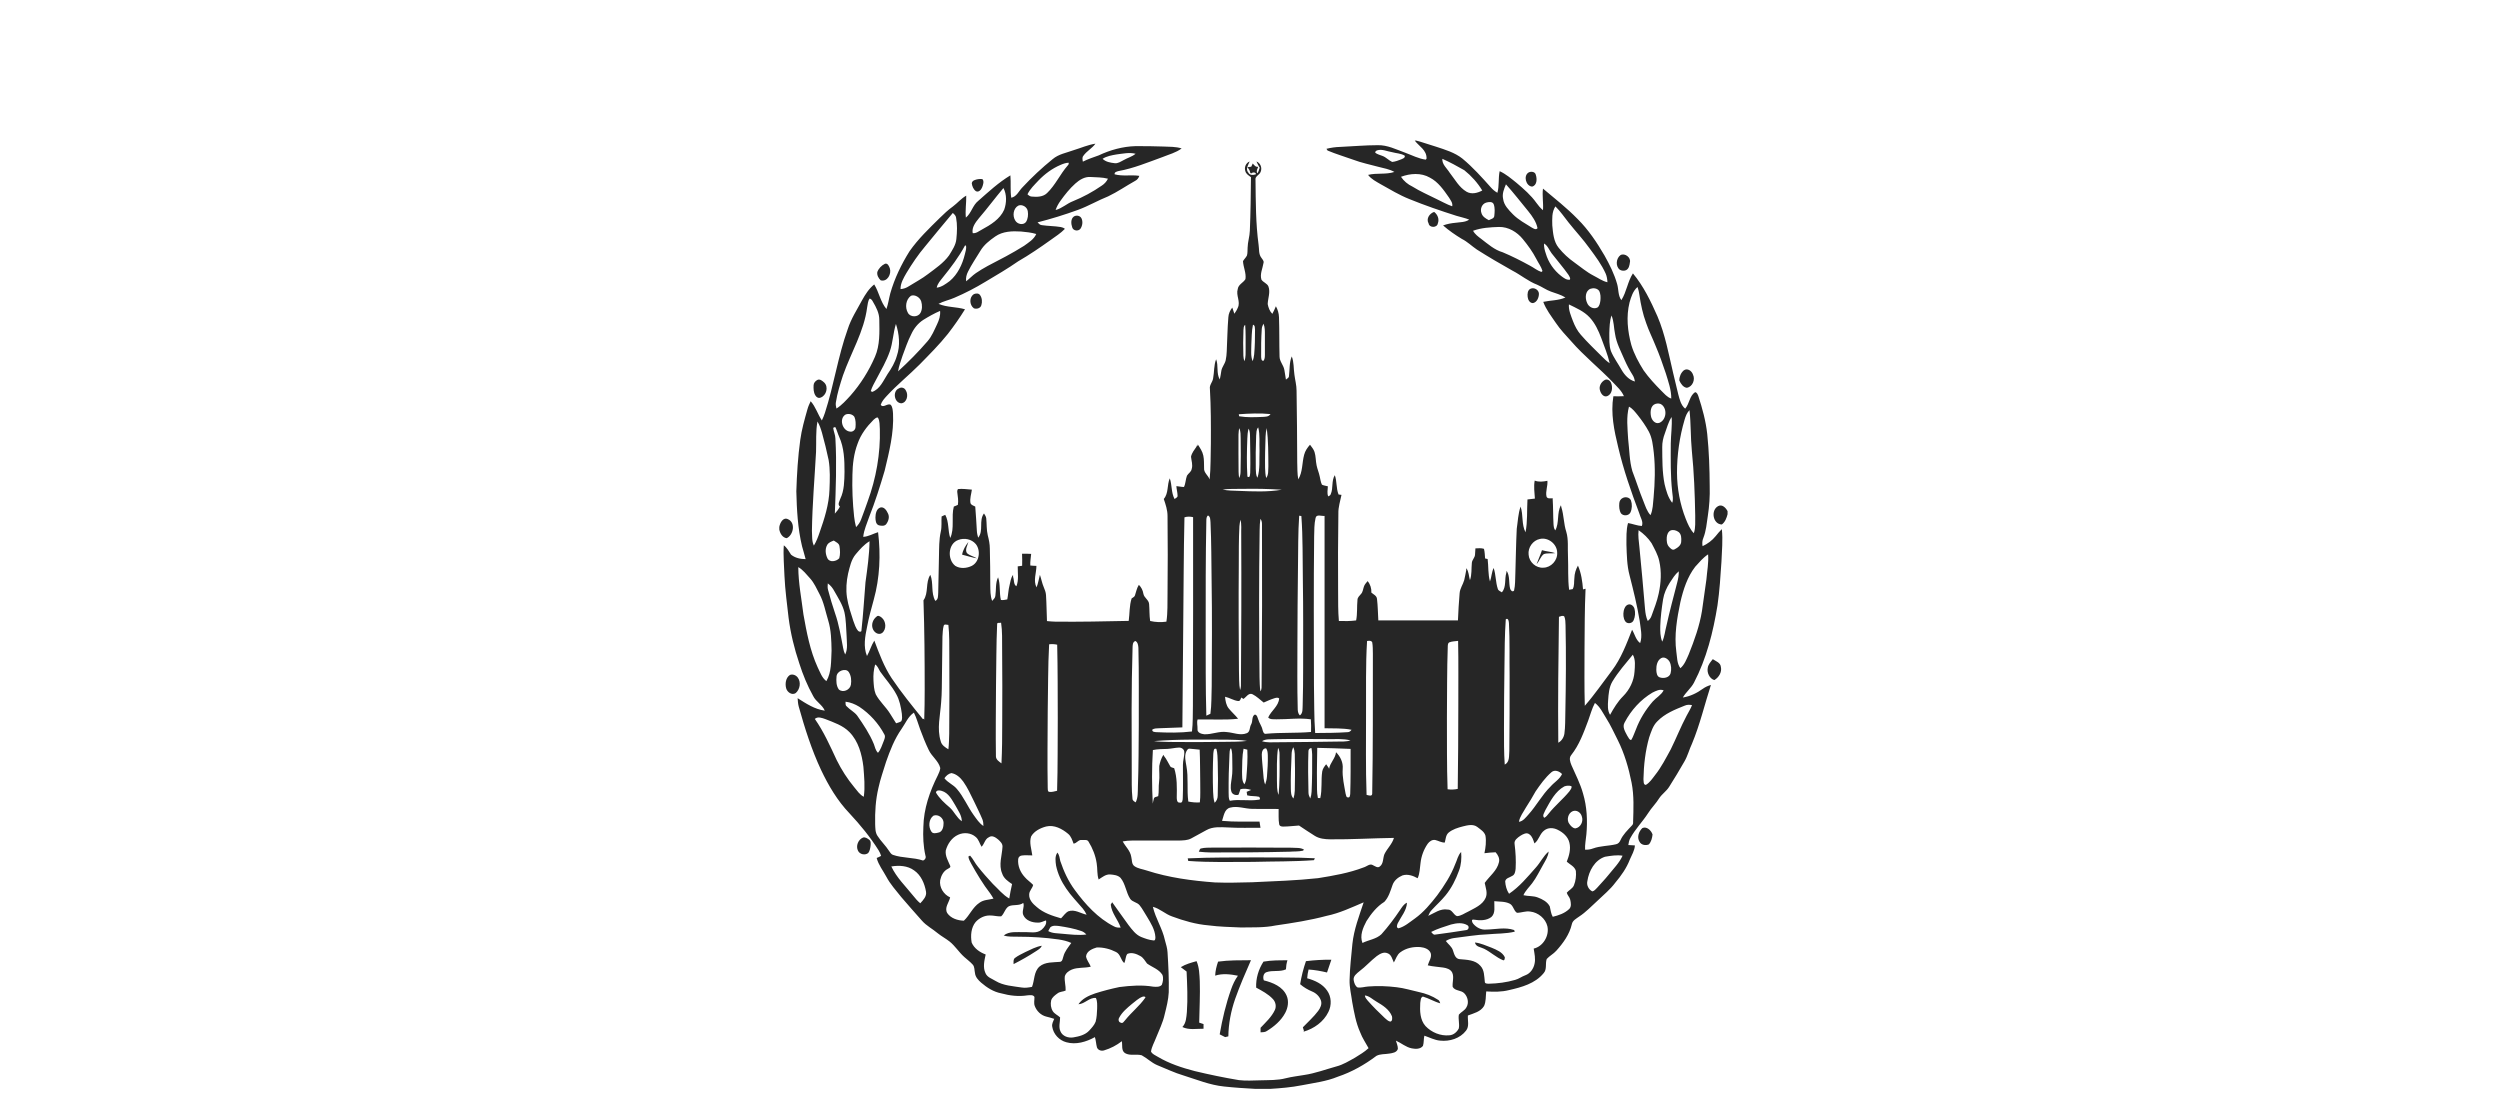<svg width="160" height="70" viewBox="0 0 160 70" fill="none" xmlns="http://www.w3.org/2000/svg">
<rect width="160" height="70" fill="white"/>
<path fill-rule="evenodd" clip-rule="evenodd" d="M90.546 9H90.649C91.07 9.11 91.478 9.262 91.894 9.384C92.484 9.579 93.109 9.761 93.602 10.157C94.264 10.706 94.835 11.345 95.407 11.985C95.527 12.125 95.671 12.247 95.833 12.338C95.96 11.887 95.882 11.412 95.978 10.956C96.381 11.138 96.718 11.431 97.061 11.705C97.518 12.094 97.98 12.49 98.33 12.984C98.45 13.154 98.589 13.319 98.751 13.453C98.787 12.99 98.69 12.527 98.751 12.07C99.502 12.704 100.285 13.313 100.97 14.019C101.656 14.702 102.204 15.518 102.691 16.358C103.016 16.937 103.315 17.534 103.497 18.18C103.598 18.521 103.544 18.911 103.767 19.209C104.104 18.679 104.164 18.027 104.507 17.497C105.187 18.314 105.65 19.276 106.077 20.245C106.57 21.402 106.793 22.651 107.082 23.875C107.189 24.326 107.298 24.777 107.406 25.227C107.496 25.556 107.574 25.928 107.851 26.154C108.128 25.843 108.121 25.343 108.483 25.1C108.609 25.112 108.651 25.246 108.692 25.343C108.951 26.135 109.174 26.951 109.264 27.786C109.378 28.895 109.415 30.015 109.421 31.13C109.439 31.758 109.397 32.391 109.301 33.018C109.229 33.494 109.192 33.981 109.013 34.432C108.94 34.596 108.934 34.779 108.964 34.955C109.283 34.809 109.578 34.59 109.8 34.316C109.926 34.157 110.053 34.005 110.197 33.865C110.275 34.559 110.197 35.254 110.173 35.948C110.112 36.88 110.053 37.812 109.92 38.738C109.643 40.45 109.216 42.156 108.411 43.697C108.224 44.05 107.899 44.294 107.701 44.641C108.164 44.568 108.597 44.361 108.975 44.086C109.132 43.971 109.307 43.892 109.499 43.837C109.096 45.085 108.796 46.377 108.29 47.589C108.11 47.967 108.013 48.375 107.803 48.734C107.484 49.282 107.165 49.831 106.823 50.361C106.655 50.629 106.383 50.805 106.203 51.067C105.992 51.414 105.692 51.701 105.475 52.048C105.121 52.596 104.652 53.065 104.338 53.644C104.26 53.778 104.236 53.936 104.212 54.082C104.35 54.089 104.495 54.095 104.634 54.107C104.615 54.436 104.434 54.716 104.308 55.014C104.097 55.563 103.75 56.05 103.376 56.495C103.051 56.933 102.624 57.274 102.234 57.652C101.849 57.999 101.494 58.383 101.061 58.663C100.88 58.797 100.645 58.907 100.597 59.151C100.447 59.802 100.044 60.357 99.606 60.844C99.424 61.051 99.171 61.173 98.991 61.374C98.883 61.666 99.021 62.032 98.793 62.282C98.245 62.952 97.38 63.183 96.579 63.366C96.103 63.488 95.604 63.481 95.118 63.451C95.081 63.762 95.112 64.091 94.98 64.383C94.757 64.755 94.317 64.852 93.945 64.992C93.921 65.309 94.047 65.68 93.831 65.955C93.451 66.46 92.779 66.667 92.165 66.6C91.81 66.57 91.491 66.393 91.16 66.284C91.106 66.497 91.137 66.722 91.07 66.935C90.907 67.155 90.589 67.142 90.349 67.094C89.975 67.02 89.681 66.753 89.338 66.6C89.386 66.777 89.47 66.948 89.463 67.13C89.392 67.362 89.122 67.398 88.916 67.429C88.646 67.478 88.344 67.441 88.092 67.575C87.34 68.141 86.511 68.611 85.62 68.909C84.886 69.213 84.088 69.305 83.317 69.457C82.644 69.591 81.963 69.646 81.284 69.689H80.358C79.685 69.652 79.01 69.609 78.337 69.536C77.441 69.445 76.599 69.098 75.745 68.83C75.16 68.659 74.62 68.391 74.055 68.166C73.694 68.013 73.411 67.721 73.069 67.538C72.719 67.441 72.321 67.593 71.998 67.398C71.75 67.234 71.847 66.887 71.798 66.637C71.462 66.899 71.077 67.1 70.669 67.222C70.493 67.283 70.271 67.216 70.205 67.033C70.145 66.82 70.145 66.588 70.073 66.375C69.526 66.679 68.864 66.88 68.245 66.704C67.788 66.582 67.414 66.186 67.342 65.705C67.306 65.528 67.408 65.364 67.469 65.205C67.3 65.144 67.126 65.108 66.95 65.059C66.621 64.974 66.349 64.712 66.229 64.395C66.151 64.206 66.21 63.999 66.205 63.804C66.115 63.646 65.911 63.695 65.766 63.701C65.201 63.792 64.624 63.725 64.076 63.573C63.589 63.481 63.162 63.207 62.795 62.891C62.608 62.726 62.422 62.531 62.398 62.269C62.355 62.093 62.386 61.879 62.253 61.733C62.09 61.55 61.892 61.41 61.712 61.246C61.369 60.941 61.129 60.539 60.768 60.253C60.528 60.064 60.257 59.924 60.016 59.729C59.685 59.449 59.295 59.254 59.006 58.925C58.555 58.426 58.121 57.92 57.682 57.414C57.351 56.994 56.978 56.592 56.726 56.111C56.515 55.715 56.221 55.356 56.107 54.911C56.203 54.868 56.299 54.832 56.39 54.777C56.353 54.649 56.3 54.533 56.232 54.423C55.698 53.571 55.054 52.791 54.368 52.054C53.597 51.25 53.021 50.275 52.545 49.27C51.938 47.973 51.505 46.602 51.12 45.225C51.072 45.049 51.06 44.866 51.048 44.683C51.584 45.025 52.142 45.396 52.786 45.481C52.623 45.098 52.222 44.915 52.041 44.543C51.674 43.886 51.384 43.179 51.156 42.46C50.837 41.516 50.597 40.535 50.47 39.542C50.369 38.653 50.248 37.764 50.206 36.868C50.187 36.21 50.116 35.552 50.164 34.901C50.369 35.053 50.489 35.285 50.627 35.498C50.885 35.711 51.235 35.784 51.56 35.784C51.493 35.504 51.402 35.236 51.331 34.962C51.055 33.81 50.994 32.623 50.965 31.447C51 30.344 51.066 29.242 51.217 28.151C51.307 27.488 51.493 26.842 51.674 26.202C51.723 26.019 51.8 25.849 51.883 25.678C52.204 26.038 52.335 26.513 52.599 26.909C52.678 26.744 52.745 26.58 52.798 26.415C53.369 24.655 53.629 22.809 54.254 21.067C54.465 20.403 54.849 19.818 55.175 19.209C55.384 18.838 55.613 18.472 55.95 18.204C56.262 18.704 56.347 19.325 56.732 19.776C56.847 19.453 56.889 19.112 56.978 18.777C57.249 17.82 57.688 16.913 58.211 16.078C58.766 15.286 59.462 14.622 60.142 13.952C60.407 13.69 60.678 13.435 60.985 13.215C61.279 12.996 61.514 12.704 61.839 12.521C61.85 12.99 61.767 13.459 61.815 13.928C62.17 13.642 62.248 13.136 62.608 12.856C63.264 12.277 63.914 11.674 64.665 11.223C64.707 11.698 64.648 12.18 64.72 12.655C65.068 12.588 65.201 12.229 65.43 11.997C66.031 11.351 66.68 10.742 67.366 10.188C67.751 9.859 68.256 9.78 68.72 9.609C69.183 9.469 69.627 9.268 70.108 9.195C69.892 9.5 69.543 9.67 69.333 9.975C69.243 10.084 69.285 10.218 69.302 10.346C69.627 10.182 69.977 10.066 70.319 9.944C71.053 9.597 71.847 9.378 72.659 9.353C73.261 9.353 73.862 9.353 74.463 9.378C74.848 9.396 75.246 9.378 75.624 9.5C75.264 9.774 74.813 9.883 74.397 10.054C73.47 10.389 72.556 10.773 71.582 10.949C71.475 10.98 71.312 11.01 71.336 11.156C71.853 11.297 72.394 11.175 72.917 11.254C72.87 11.394 72.785 11.51 72.647 11.577C72.07 11.899 71.528 12.277 70.928 12.564C70.271 12.825 69.663 13.185 69.003 13.428C68.148 13.739 67.282 14.007 66.403 14.232C66.482 14.312 66.56 14.403 66.674 14.409C67.078 14.47 67.492 14.464 67.895 14.531C67.992 14.549 68.082 14.586 68.154 14.647C67.883 14.927 67.553 15.134 67.24 15.36C66.566 15.841 65.881 16.31 65.164 16.724C64.491 17.193 63.781 17.607 63.077 18.027C62.435 18.417 61.767 18.765 61.081 19.057C60.75 19.203 60.389 19.27 60.064 19.447C60.605 19.678 61.207 19.63 61.76 19.794C61.424 20.336 61.057 20.86 60.666 21.366C60.112 22.06 59.482 22.687 58.862 23.321C58.176 24.009 57.418 24.618 56.755 25.337C56.6 25.508 56.438 25.678 56.366 25.91C56.533 26.141 56.798 25.782 57.009 25.91C57.135 26.062 57.135 26.275 57.153 26.458C57.219 27.701 56.906 28.925 56.618 30.125C56.323 31.124 56.01 32.117 55.626 33.085C55.487 33.506 55.288 33.914 55.247 34.359C55.584 34.34 55.878 34.157 56.197 34.06C56.371 35.498 56.31 36.978 55.92 38.379C55.763 38.951 55.602 39.524 55.493 40.115C55.367 40.724 55.24 41.388 55.487 41.985C55.667 41.668 55.757 41.309 55.957 40.998C56.269 41.827 56.576 42.667 57.069 43.41C57.682 44.318 58.374 45.171 59.066 46.024L59.119 45.999L59.15 46.066C59.167 45.42 59.185 44.775 59.18 44.135C59.18 42.229 59.167 40.322 59.102 38.422C59.444 37.94 59.215 37.282 59.541 36.789C59.757 37.319 59.565 37.94 59.86 38.458C60.064 38.361 60.029 38.123 60.046 37.934C60.07 37.16 60.07 36.381 60.094 35.607C60.106 35.083 60.094 34.547 60.209 34.029C60.286 33.707 60.238 33.378 60.262 33.055C60.334 33.012 60.419 32.988 60.497 32.951C60.744 33.408 60.653 33.95 60.816 34.432C61.105 33.804 60.87 33.079 61.044 32.421C61.129 32.385 61.22 32.354 61.303 32.312C61.351 32.044 61.297 31.782 61.267 31.514C61.255 31.435 61.267 31.368 61.309 31.301C61.604 31.264 61.904 31.319 62.2 31.337C62.163 31.617 62.061 31.898 62.109 32.184C62.139 32.33 62.307 32.354 62.416 32.421C62.464 32.933 62.482 33.451 62.518 33.962C62.523 34.115 62.56 34.267 62.602 34.413C62.969 33.969 62.627 33.317 62.975 32.86C63.035 32.958 63.108 33.055 63.12 33.177C63.156 33.536 63.132 33.902 63.216 34.255C63.288 34.535 63.349 34.822 63.349 35.114C63.367 35.881 63.378 36.655 63.378 37.429C63.385 37.776 63.372 38.129 63.498 38.458C63.583 38.361 63.692 38.269 63.703 38.135C63.763 37.739 63.697 37.319 63.877 36.947C64.039 37.416 63.943 37.922 64.058 38.397C64.197 38.422 64.329 38.385 64.467 38.361C64.527 38.062 64.533 37.751 64.611 37.459C64.672 37.234 64.683 36.984 64.835 36.795L64.84 36.929C64.912 37.118 64.859 37.416 65.05 37.52C65.212 37.118 65.129 36.667 65.134 36.247C65.225 36.235 65.321 36.222 65.417 36.21C65.43 35.954 65.417 35.693 65.411 35.437C65.604 35.437 65.802 35.437 65.994 35.449C65.977 35.699 65.922 35.942 65.94 36.192C66.067 36.21 66.199 36.21 66.331 36.216C66.331 36.673 66.115 37.154 66.338 37.593C66.445 37.337 66.482 37.057 66.554 36.789C66.645 37.051 66.692 37.331 66.801 37.581C66.867 37.739 66.933 37.904 66.944 38.08C66.981 38.635 66.981 39.195 67.006 39.749C67.179 39.768 67.36 39.78 67.54 39.786C69.104 39.804 70.675 39.768 72.238 39.737C72.303 39.256 72.274 38.763 72.424 38.3C72.497 38.239 72.605 38.208 72.635 38.111C72.713 37.879 72.754 37.636 72.888 37.429C73.043 37.581 73.141 37.782 73.176 37.995C73.218 38.263 73.525 38.385 73.543 38.659C73.574 39.018 73.555 39.384 73.609 39.743C73.952 39.822 74.308 39.835 74.65 39.786C74.74 39.195 74.71 38.592 74.722 37.995C74.74 36.338 74.74 34.681 74.722 33.025C74.722 32.647 74.602 32.287 74.481 31.934C74.8 31.569 74.679 31.039 74.866 30.612C75.017 31.045 74.951 31.532 75.173 31.94C75.24 31.873 75.378 31.843 75.365 31.721C75.36 31.514 75.299 31.313 75.288 31.112C75.45 31.124 75.612 31.167 75.775 31.167C75.883 30.941 75.877 30.679 75.966 30.442C76.057 30.289 76.238 30.204 76.268 30.015C76.351 29.753 76.25 29.491 76.225 29.23C76.274 28.98 76.448 28.779 76.586 28.572L76.58 28.529L76.641 28.535L76.658 28.444C76.803 28.669 76.96 28.895 77.013 29.163C77.068 29.424 77.05 29.692 77.061 29.954C77.032 30.253 77.326 30.424 77.416 30.685C77.496 29.918 77.472 29.138 77.496 28.365C77.501 27.207 77.501 26.044 77.434 24.886C77.392 24.637 77.608 24.454 77.639 24.216C77.718 23.808 77.68 23.382 77.832 22.992C77.994 23.406 77.832 23.894 78.067 24.289C78.114 24.101 78.132 23.906 78.169 23.711C78.217 23.473 78.391 23.291 78.445 23.053C78.487 22.87 78.5 22.681 78.511 22.492C78.548 21.768 78.553 21.037 78.614 20.312C78.625 20.08 78.722 19.867 78.866 19.684C78.914 19.818 78.957 19.946 78.999 20.08C79.082 19.958 79.167 19.831 79.221 19.69C79.408 19.307 79.088 18.905 79.215 18.503C79.251 18.204 79.576 18.095 79.709 17.863C79.768 17.473 79.57 17.102 79.552 16.712C79.624 16.584 79.739 16.486 79.805 16.352C79.853 16.188 79.834 16.017 79.847 15.853C79.853 15.487 79.979 15.134 79.99 14.762C80.038 13.623 80.051 12.484 80.062 11.339C79.919 11.236 79.75 11.138 79.702 10.956C79.618 10.712 79.733 10.425 79.979 10.334C79.889 10.553 79.696 10.827 79.895 11.047C79.985 11.236 80.225 11.211 80.388 11.15C80.358 10.998 80.153 11.016 80.069 11.108C80.051 11.083 80.027 11.065 80.009 11.041C79.997 10.907 79.913 10.803 79.84 10.7C79.919 10.687 80.003 10.681 80.08 10.669C80.111 10.602 80.148 10.529 80.177 10.462C80.267 10.572 80.358 10.7 80.526 10.675C80.508 10.718 80.49 10.761 80.472 10.809C80.43 10.895 80.418 10.998 80.46 11.089C80.561 11.01 80.568 10.852 80.623 10.736C80.544 10.608 80.472 10.474 80.412 10.334C80.671 10.431 80.79 10.742 80.682 10.998C80.61 11.205 80.297 11.278 80.353 11.534C80.37 12.911 80.364 14.3 80.55 15.67C80.593 15.944 80.544 16.261 80.724 16.492C80.785 16.596 80.911 16.694 80.863 16.834C80.809 17.181 80.623 17.534 80.73 17.893C80.845 18.076 81.098 18.131 81.181 18.338C81.314 18.704 81.146 19.087 81.133 19.459C81.176 19.69 81.26 19.922 81.429 20.086C81.519 19.934 81.585 19.764 81.657 19.599C81.776 19.812 81.849 20.056 81.856 20.306C81.886 21.14 81.867 21.981 81.891 22.815C81.891 23.132 82.144 23.364 82.198 23.668C82.24 23.875 82.258 24.082 82.3 24.296C82.361 24.228 82.486 24.192 82.493 24.082C82.548 23.656 82.505 23.211 82.673 22.809C82.818 23.181 82.783 23.583 82.842 23.973C82.884 24.314 82.98 24.655 82.98 25.002C83.01 26.525 83.01 28.048 83.022 29.571C83.034 29.942 83.022 30.314 83.089 30.679C83.378 30.21 83.323 29.625 83.466 29.102C83.528 28.858 83.677 28.645 83.84 28.462C83.949 28.608 84.069 28.748 84.129 28.925C84.219 29.205 84.2 29.498 84.262 29.784C84.31 30.021 84.411 30.247 84.46 30.484C84.502 30.661 84.521 30.85 84.604 31.02C84.725 31.081 84.857 31.087 84.983 31.124C84.978 31.337 84.916 31.569 85.007 31.77C85.073 31.739 85.145 31.703 85.169 31.623C85.338 31.24 85.2 30.777 85.428 30.411C85.573 30.813 85.506 31.252 85.668 31.648C85.717 31.654 85.807 31.666 85.855 31.672C85.778 32.068 85.644 32.452 85.656 32.86C85.632 34.523 85.626 36.186 85.639 37.849C85.644 38.482 85.632 39.11 85.688 39.743C86.054 39.755 86.427 39.755 86.793 39.707C86.878 39.274 86.835 38.83 86.878 38.397C86.878 38.233 87.01 38.129 87.1 38.019C87.226 37.892 87.233 37.697 87.292 37.538C87.335 37.404 87.437 37.301 87.527 37.191C87.702 37.398 87.78 37.66 87.768 37.928C87.907 38.044 88.117 38.129 88.129 38.342C88.184 38.793 88.184 39.256 88.213 39.707C89.915 39.707 91.612 39.707 93.308 39.707C93.337 39.128 93.361 38.549 93.415 37.977C93.433 37.666 93.632 37.41 93.711 37.124C93.765 36.917 93.794 36.704 93.837 36.497L93.842 36.363C94.012 36.582 93.999 36.874 94.077 37.13C94.205 36.777 94.161 36.393 94.198 36.028C94.21 35.827 94.396 35.693 94.402 35.491C94.413 35.358 94.413 35.224 94.427 35.096C94.607 35.09 94.8 35.065 94.974 35.126C95.027 35.327 95.027 35.534 95.046 35.741C95.088 35.747 95.172 35.766 95.209 35.778C95.268 36.259 95.227 36.752 95.358 37.215C95.461 36.935 95.461 36.624 95.593 36.35C95.743 36.783 95.714 37.264 95.863 37.697C95.9 37.812 96.032 37.843 96.123 37.91C96.418 37.556 96.279 37.069 96.405 36.661L96.424 36.533C96.646 36.868 96.549 37.288 96.646 37.666C96.675 37.776 96.789 37.916 96.899 37.8C96.982 37.447 96.965 37.075 96.982 36.716C97.013 35.76 97.024 34.797 97.072 33.841C97.145 33.366 97.157 32.878 97.318 32.421C97.499 32.958 97.368 33.561 97.633 34.066C97.77 33.378 97.716 32.665 97.758 31.965C97.915 31.946 98.077 31.928 98.233 31.91C98.209 31.526 98.149 31.136 98.221 30.758C98.486 30.862 98.762 30.826 99.034 30.771C99.064 31.106 98.907 31.435 98.973 31.764C99.022 31.959 99.261 31.873 99.4 31.898L99.371 31.928C99.406 32.464 99.395 33 99.424 33.536C99.436 33.676 99.443 33.835 99.539 33.944C99.81 33.451 99.623 32.83 99.9 32.336L99.929 32.47C100.092 32.982 100.074 33.53 100.242 34.036C100.393 34.541 100.321 35.083 100.351 35.607C100.381 36.32 100.333 37.039 100.423 37.745C100.501 37.733 100.579 37.721 100.652 37.703C100.773 37.489 100.729 37.234 100.76 37.002C100.766 36.716 100.85 36.442 100.989 36.198C101.199 36.679 101.272 37.203 101.313 37.721C101.355 37.709 101.439 37.691 101.476 37.678C101.415 38.976 101.421 40.273 101.409 41.577C101.409 42.777 101.392 43.977 101.427 45.171C102.053 44.458 102.582 43.678 103.159 42.923C103.75 42.143 104.097 41.211 104.453 40.304C104.628 40.59 104.687 40.949 104.97 41.157C105.127 40.694 104.994 40.206 104.94 39.737C104.778 38.751 104.537 37.782 104.29 36.813C104.121 36.18 104.115 35.516 104.092 34.864C104.097 34.401 104.068 33.926 104.194 33.475C104.489 33.524 104.778 33.646 105.078 33.664C105.192 33.39 104.976 33.104 104.91 32.842C104.387 31.459 103.9 30.058 103.563 28.614C103.304 27.554 103.075 26.452 103.256 25.361C103.478 25.367 103.707 25.368 103.93 25.355C103.779 24.996 103.478 24.74 103.22 24.46C102.359 23.565 101.379 22.785 100.562 21.847C100.218 21.463 99.857 21.091 99.569 20.659C99.275 20.226 98.949 19.812 98.768 19.319C99.238 19.215 99.737 19.24 100.188 19.039C99.9 18.862 99.569 18.771 99.256 18.661C98.949 18.551 98.679 18.35 98.378 18.222C97.806 18.003 97.338 17.601 96.796 17.321C96.026 16.888 95.262 16.444 94.517 15.969C94.192 15.749 93.914 15.469 93.561 15.292C93.139 15.037 92.731 14.756 92.357 14.428C92.616 14.33 92.892 14.281 93.163 14.257C93.457 14.214 93.77 14.232 94.029 14.056C93.765 13.946 93.482 13.898 93.212 13.812C92.194 13.489 91.184 13.142 90.197 12.74C89.554 12.484 88.964 12.125 88.364 11.79C88.074 11.619 87.762 11.467 87.557 11.193C88.112 11.053 88.7 11.187 89.241 11.004C88.923 10.821 88.555 10.767 88.208 10.675C87.672 10.529 87.129 10.419 86.613 10.224C86.066 10.023 85.506 9.865 84.965 9.634C84.948 9.609 84.91 9.548 84.892 9.524C85.181 9.451 85.483 9.408 85.778 9.402C86.577 9.366 87.371 9.292 88.171 9.292C88.79 9.274 89.362 9.567 89.933 9.774C90.366 9.932 90.787 10.157 91.249 10.218C91.263 10.2 91.287 10.164 91.3 10.151C91.317 9.597 90.817 9.366 90.546 9ZM88.141 9.621C88.074 9.646 88.008 9.688 88.015 9.774C88.147 9.883 88.327 9.914 88.483 9.981C88.712 10.066 88.875 10.261 89.097 10.364C89.295 10.346 89.487 10.273 89.674 10.2C89.777 10.151 89.927 10.115 89.909 9.969C89.669 9.81 89.356 9.816 89.085 9.737C88.772 9.688 88.454 9.524 88.141 9.621ZM71.462 9.883C71.155 9.938 70.836 9.987 70.565 10.164C70.77 10.364 71.064 10.413 71.336 10.444C71.546 10.474 71.726 10.34 71.908 10.249C72.16 10.102 72.455 10.03 72.677 9.841C72.279 9.737 71.865 9.835 71.462 9.883ZM92.309 10.164C92.285 10.529 92.603 10.767 92.779 11.053C93.115 11.479 93.38 11.991 93.86 12.271C94.18 12.454 94.558 12.356 94.865 12.192C94.565 11.698 94.167 11.254 93.717 10.895C93.26 10.633 92.79 10.377 92.309 10.164ZM67.877 10.553C67.342 10.779 66.867 11.132 66.463 11.552C66.21 11.826 65.922 12.088 65.759 12.436C65.839 12.509 65.929 12.582 66.043 12.582C66.373 12.612 66.758 12.606 67.012 12.356C67.547 11.845 67.847 11.144 68.335 10.59C68.388 10.541 68.407 10.486 68.394 10.413C68.221 10.419 68.045 10.48 67.877 10.553ZM89.663 11.315C89.843 11.589 90.102 11.802 90.397 11.942C90.884 12.247 91.407 12.472 91.918 12.728C92.261 12.886 92.586 13.081 92.941 13.203C92.99 12.99 92.832 12.807 92.731 12.637C92.394 12.155 92.045 11.644 91.516 11.37C90.95 11.041 90.252 11.095 89.663 11.315ZM68.821 11.747C68.46 12.07 68.154 12.454 67.871 12.85C67.74 13.033 67.63 13.227 67.559 13.441C67.972 13.337 68.287 13.02 68.677 12.874C69.321 12.612 69.94 12.277 70.512 11.881C70.68 11.772 70.818 11.625 70.909 11.437C70.541 11.339 70.156 11.351 69.784 11.327C69.416 11.303 69.086 11.51 68.821 11.747ZM96.381 11.796C96.261 12.088 96.123 12.399 96.2 12.728C96.249 13.136 96.555 13.435 96.826 13.715C97.175 14.068 97.614 14.3 98.028 14.561C98.143 14.622 98.293 14.738 98.402 14.604C98.318 14.19 98.066 13.837 97.806 13.514C97.332 12.935 96.875 12.35 96.381 11.796ZM64.22 12.034C63.685 12.667 63.192 13.337 62.651 13.965C62.434 14.232 62.181 14.555 62.253 14.921C62.47 14.951 62.651 14.793 62.837 14.695C63.396 14.391 63.997 14.031 64.268 13.422C64.424 12.984 64.443 12.448 64.22 12.034ZM94.811 13.63C94.871 13.861 95.088 13.989 95.286 14.092C95.407 14.019 95.622 13.995 95.635 13.818C95.66 13.575 95.684 13.313 95.599 13.075C95.521 12.88 95.275 12.923 95.118 12.966C94.847 13.045 94.715 13.368 94.811 13.63ZM65.171 13.16C64.846 13.337 64.786 13.818 64.978 14.117C65.111 14.348 65.483 14.434 65.663 14.208C65.791 14.007 65.815 13.745 65.778 13.514C65.735 13.24 65.417 13.057 65.171 13.16ZM99.347 14.428C99.395 14.921 99.43 15.463 99.755 15.859C100.044 16.218 100.386 16.535 100.76 16.797C101.162 17.083 101.542 17.412 101.981 17.638C102.276 17.784 102.546 17.991 102.877 18.064C102.865 17.875 102.841 17.686 102.763 17.51C102.504 16.931 102.119 16.419 101.747 15.914C101.331 15.329 100.838 14.805 100.393 14.245C100.116 13.898 99.863 13.52 99.545 13.209C99.305 13.575 99.34 14.019 99.347 14.428ZM59.209 15.768C58.759 16.297 58.368 16.882 58.008 17.479C57.827 17.796 57.628 18.125 57.634 18.503C57.827 18.49 58.014 18.423 58.176 18.314C58.579 18.058 59.006 17.839 59.385 17.546C59.866 17.181 60.383 16.84 60.744 16.34C60.937 16.017 61.172 15.688 61.207 15.299C61.255 14.842 61.273 14.379 61.189 13.928C61.172 13.794 61.068 13.709 60.979 13.63C60.383 14.342 59.794 15.049 59.209 15.768ZM94.276 14.769C94.396 14.994 94.6 15.14 94.793 15.286C95.227 15.615 95.641 15.993 96.171 16.145C96.766 16.395 97.344 16.687 97.909 16.998C98.156 17.126 98.378 17.315 98.648 17.406C98.666 17.388 98.703 17.357 98.72 17.345C98.637 17.065 98.456 16.834 98.325 16.572C98.09 16.115 97.788 15.701 97.464 15.305C97.091 14.848 96.538 14.513 95.936 14.525C95.388 14.543 94.811 14.574 94.276 14.769ZM63.697 15.134C63.329 15.39 62.969 15.67 62.741 16.06C62.476 16.499 62.181 16.925 61.952 17.388C61.856 17.577 61.802 17.79 61.832 18.003C62.049 17.839 62.235 17.631 62.458 17.479C62.699 17.315 62.951 17.163 63.21 17.022C63.997 16.614 64.791 16.206 65.543 15.731C65.832 15.518 66.169 15.323 66.32 14.976C66.001 14.878 65.67 14.848 65.345 14.817C64.786 14.781 64.173 14.799 63.697 15.134ZM98.817 15.585C98.806 15.804 98.859 16.017 98.931 16.224C99.094 16.791 99.448 17.297 99.905 17.656C100.068 17.778 100.255 17.936 100.471 17.9C100.531 17.796 100.428 17.686 100.386 17.595C100.05 17.114 99.659 16.675 99.305 16.212C99.142 15.999 99.059 15.719 98.817 15.585ZM61.76 15.713C61.363 16.45 60.857 17.12 60.328 17.772C60.178 17.966 59.998 18.155 59.95 18.411C60.269 18.375 60.534 18.168 60.785 17.985C61.291 17.558 61.591 16.925 61.748 16.285C61.791 16.103 61.862 15.914 61.826 15.719C61.815 15.719 61.778 15.713 61.76 15.713ZM101.801 18.478C101.451 18.606 101.433 19.081 101.572 19.38C101.667 19.636 101.975 19.812 102.234 19.684C102.372 19.587 102.401 19.398 102.425 19.24C102.445 19.033 102.445 18.801 102.342 18.612C102.221 18.448 101.981 18.417 101.801 18.478ZM104.29 19.361C104.068 20.251 104.164 21.195 104.405 22.078C104.579 22.657 104.874 23.199 105.192 23.705C105.523 24.174 105.915 24.594 106.318 25.002C106.516 25.191 106.69 25.422 106.961 25.508C106.967 24.947 106.769 24.417 106.612 23.894C106.414 23.297 106.203 22.706 105.956 22.127C105.763 21.64 105.523 21.171 105.355 20.677C105.139 20.099 105.012 19.489 104.922 18.88C104.898 18.704 104.862 18.533 104.802 18.369C104.513 18.612 104.393 18.996 104.29 19.361ZM58.302 18.929C57.97 19.167 57.904 19.678 58.109 20.026C58.267 20.318 58.753 20.312 58.91 20.026C59.03 19.806 59.03 19.526 58.957 19.288C58.879 19.033 58.555 18.831 58.302 18.929ZM55.661 19.106C55.535 19.264 55.541 19.477 55.498 19.666C55.3 21.219 54.459 22.572 53.947 24.034C53.767 24.594 53.586 25.161 53.496 25.751C53.472 25.885 53.502 26.019 53.532 26.147C53.88 25.928 54.152 25.617 54.428 25.319C55.078 24.582 55.608 23.735 55.998 22.834C56.323 22.09 56.286 21.256 56.275 20.464C56.275 20.044 56.077 19.666 55.872 19.319C55.824 19.221 55.763 19.136 55.661 19.106ZM100.41 19.483C100.381 19.861 100.544 20.208 100.669 20.549C100.79 20.866 100.952 21.177 101.174 21.427C101.596 21.914 102.059 22.352 102.516 22.809C102.671 22.968 102.834 23.126 103.021 23.248C102.895 22.694 102.671 22.163 102.48 21.634C102.3 21.158 102.083 20.683 101.735 20.312C101.373 19.922 100.88 19.715 100.41 19.483ZM59.095 20.47C58.752 20.689 58.489 21.018 58.32 21.39C58.091 21.835 57.935 22.31 57.761 22.773C57.658 23.102 57.526 23.424 57.477 23.766C58.139 23.163 58.772 22.523 59.361 21.841C59.637 21.524 59.794 21.128 59.974 20.75C60.1 20.488 60.197 20.196 60.165 19.898C59.794 20.056 59.438 20.257 59.095 20.47ZM103.135 20.19C103.016 20.549 103.01 20.933 102.997 21.305C103.003 21.695 102.973 22.097 103.099 22.468C103.274 22.894 103.557 23.266 103.779 23.668C103.972 24.003 104.254 24.314 104.634 24.417C104.609 24.265 104.567 24.119 104.482 23.991C104.29 23.686 104.121 23.37 103.977 23.041C103.749 22.499 103.449 21.968 103.363 21.372C103.28 20.982 103.298 20.568 103.135 20.19ZM56.948 22.486C56.732 23.108 56.401 23.674 56.094 24.253C55.962 24.509 55.811 24.752 55.728 25.032C55.751 25.045 55.799 25.069 55.824 25.081C56.322 24.899 56.533 24.363 56.803 23.942C57.052 23.583 57.279 23.199 57.399 22.773C57.628 22.115 57.55 21.384 57.34 20.732C57.159 21.299 57.148 21.914 56.948 22.486ZM79.581 21.128C79.557 21.676 79.557 22.224 79.576 22.773C79.581 22.888 79.606 23.004 79.636 23.12C79.75 22.858 79.709 22.56 79.72 22.285C79.715 21.786 79.733 21.293 79.691 20.793C79.581 20.866 79.594 21.006 79.581 21.128ZM80.086 22.036C80.086 22.395 80.033 22.773 80.166 23.114C80.225 22.974 80.249 22.828 80.267 22.681C80.315 22.163 80.321 21.64 80.321 21.122C80.304 21 80.34 20.823 80.19 20.781C80.1 21.189 80.111 21.615 80.086 22.036ZM80.754 21.049C80.713 21.64 80.706 22.237 80.713 22.828C80.724 22.931 80.713 23.089 80.852 23.096C80.953 22.998 80.948 22.84 80.953 22.712C80.953 22.285 80.953 21.853 80.953 21.427C80.953 21.189 80.959 20.939 80.863 20.714C80.809 20.823 80.761 20.933 80.754 21.049ZM105.95 25.849C105.632 25.952 105.608 26.36 105.662 26.634C105.704 26.884 105.932 27.159 106.203 27.061C106.636 26.878 106.721 26.208 106.366 25.91C106.257 25.812 106.089 25.806 105.95 25.849ZM104.254 26.026C104.073 26.702 104.164 27.414 104.201 28.103C104.284 28.785 104.278 29.491 104.471 30.155C104.717 30.789 104.917 31.441 105.175 32.068C105.301 32.379 105.397 32.72 105.632 32.97C105.794 32.616 105.787 32.221 105.83 31.837C105.915 30.887 105.945 29.924 105.843 28.974C105.787 28.517 105.746 28.036 105.523 27.621C105.325 27.25 105.078 26.903 104.813 26.568C104.652 26.373 104.489 26.147 104.254 26.026ZM107.816 26.854C107.49 27.956 107.328 29.108 107.328 30.259C107.334 31.264 107.52 32.275 107.888 33.207C108.02 33.536 108.158 33.871 108.404 34.127C108.532 33.762 108.483 33.378 108.494 33C108.47 31.617 108.417 30.235 108.279 28.864C108.193 27.993 108.224 27.116 108.128 26.251C107.965 26.409 107.881 26.635 107.816 26.854ZM54.115 26.531C53.683 26.787 53.905 27.561 54.387 27.621C54.56 27.664 54.747 27.524 54.753 27.341C54.771 27.122 54.771 26.884 54.681 26.677C54.555 26.501 54.302 26.452 54.115 26.531ZM79.282 26.513C79.287 26.543 79.299 26.61 79.305 26.641C79.798 26.726 80.291 26.702 80.791 26.683C80.977 26.671 81.2 26.683 81.314 26.501C80.634 26.434 79.955 26.464 79.282 26.513ZM55.908 26.866C55.474 27.299 55.09 27.804 54.886 28.395C54.645 29.029 54.566 29.711 54.555 30.387C54.531 31.276 54.566 32.172 54.663 33.061C54.687 33.286 54.729 33.512 54.788 33.737C54.922 33.597 55.041 33.439 55.108 33.25C55.252 32.866 55.397 32.476 55.529 32.093C56.069 30.618 56.353 29.041 56.31 27.463C56.286 27.219 56.322 26.945 56.184 26.726C56.077 26.695 55.992 26.805 55.908 26.866ZM106.551 27.737C106.444 28.017 106.378 28.316 106.383 28.62C106.39 29.412 106.378 30.21 106.534 30.99C106.636 31.404 106.75 31.837 107.021 32.178C107.112 31.952 107.039 31.709 107.021 31.477C106.906 30.448 106.925 29.406 106.93 28.371C106.937 27.81 107.026 27.25 106.985 26.689C106.769 27.006 106.684 27.384 106.551 27.737ZM52.318 26.976C52.198 27.615 52.251 28.273 52.227 28.919C52.136 30.6 51.987 32.287 51.963 33.975C51.987 34.292 51.944 34.627 52.088 34.919C52.246 34.657 52.353 34.377 52.45 34.09C52.762 33.201 53.057 32.287 53.087 31.331C53.111 30.704 53.135 30.064 53.033 29.443C52.907 28.858 52.769 28.273 52.606 27.695C52.534 27.445 52.45 27.195 52.318 26.976ZM53.37 27.347L53.327 27.396C53.351 27.621 53.461 27.835 53.466 28.066C53.556 29.668 53.49 31.276 53.43 32.872C53.556 32.738 53.67 32.586 53.755 32.421C53.58 32.281 53.736 32.068 53.784 31.91C54.037 31.38 54.037 30.777 54.049 30.198C54.049 29.443 54.025 28.657 53.707 27.956C53.616 27.755 53.562 27.536 53.466 27.341C53.448 27.341 53.394 27.347 53.37 27.347ZM80.394 27.883C80.364 28.596 80.358 29.309 80.37 30.015C80.382 30.204 80.37 30.411 80.478 30.576C80.653 30.021 80.585 29.431 80.61 28.858C80.585 28.358 80.653 27.841 80.526 27.353C80.388 27.494 80.418 27.701 80.394 27.883ZM79.305 27.402C79.282 27.542 79.269 27.682 79.263 27.822C79.258 28.614 79.263 29.406 79.269 30.198C79.269 30.332 79.287 30.46 79.305 30.594C79.371 30.478 79.39 30.338 79.395 30.204C79.414 29.491 79.414 28.779 79.402 28.066C79.39 27.841 79.419 27.603 79.305 27.402ZM80.996 27.944C80.972 28.614 80.953 29.284 80.965 29.954C80.972 30.168 80.983 30.387 81.037 30.594C81.2 30.375 81.157 30.095 81.176 29.839C81.17 29.022 81.176 28.206 81.073 27.396C81.025 27.573 81.001 27.755 80.996 27.944ZM79.907 27.433C79.853 27.64 79.834 27.853 79.829 28.066C79.798 28.876 79.781 29.692 79.834 30.503C80.014 30.612 79.997 30.375 80.014 30.253C80.038 29.504 80.009 28.748 80.003 27.999C79.997 27.81 80.009 27.603 79.907 27.433ZM78.247 31.331C78.59 31.41 78.938 31.398 79.287 31.416C80.201 31.453 81.128 31.496 82.035 31.343C81.2 31.288 80.358 31.27 79.522 31.288C79.1 31.294 78.674 31.276 78.247 31.331ZM77.206 33.305C77.157 35.656 77.164 38.013 77.164 40.371C77.17 42.18 77.151 43.995 77.206 45.804C77.29 45.768 77.374 45.725 77.465 45.682C77.549 45.098 77.525 44.501 77.549 43.91C77.561 41.674 77.579 39.439 77.543 37.209C77.525 35.948 77.531 34.687 77.472 33.426C77.453 33.274 77.477 33.067 77.309 32.988C77.219 33.061 77.206 33.189 77.206 33.305ZM83.148 33.006C83.071 34.097 83.089 35.193 83.071 36.289C83.053 37.953 83.034 39.621 83.034 41.285C83.034 42.624 83.016 43.965 83.053 45.305C83.053 45.475 83.058 45.664 83.196 45.786C83.401 45.628 83.354 45.353 83.371 45.122C83.395 44.33 83.401 43.538 83.401 42.74C83.401 40.87 83.413 39.006 83.383 37.136C83.359 35.766 83.389 34.389 83.287 33.025C83.257 33.025 83.185 33.012 83.148 33.006ZM84.195 33.158C84.105 33.542 84.117 33.944 84.105 34.334C84.069 37.502 84.088 40.669 84.093 43.843C84.117 44.866 84.093 45.889 84.171 46.913C84.868 46.907 85.56 46.907 86.259 46.858C86.366 46.858 86.439 46.785 86.499 46.706C85.933 46.59 85.344 46.627 84.772 46.608C84.772 42.076 84.772 37.55 84.772 33.018C84.58 33.043 84.244 32.884 84.195 33.158ZM75.805 33.11C75.787 34.255 75.756 35.394 75.756 36.533C75.731 39.871 75.702 43.215 75.672 46.553C75.173 46.572 74.679 46.596 74.18 46.608C74.037 46.614 73.874 46.608 73.747 46.694C73.723 46.846 73.892 46.846 73.993 46.858C74.758 46.895 75.528 46.907 76.286 46.815C76.351 46.267 76.334 45.719 76.346 45.171C76.358 41.144 76.364 37.118 76.358 33.098C76.171 33.055 75.98 33.049 75.805 33.11ZM80.665 33.207C80.634 33.439 80.617 33.676 80.617 33.914C80.568 37.063 80.575 40.212 80.61 43.355C80.617 43.654 80.623 43.947 80.665 44.245C80.767 44.111 80.737 43.94 80.743 43.782C80.748 42.119 80.767 40.45 80.772 38.787C80.772 37.124 80.767 35.455 80.767 33.792C80.761 33.591 80.803 33.372 80.665 33.207ZM79.39 33.262C79.359 33.396 79.335 33.53 79.323 33.67C79.275 34.523 79.287 35.376 79.282 36.229C79.263 38.464 79.275 40.694 79.293 42.929C79.311 43.343 79.282 43.758 79.365 44.166C79.39 44.08 79.419 43.995 79.419 43.904C79.443 40.675 79.456 37.441 79.438 34.212C79.426 33.902 79.474 33.573 79.39 33.262ZM106.919 33.95C106.756 34.029 106.684 34.218 106.672 34.395C106.66 34.608 106.672 34.852 106.829 35.01C106.913 35.096 107.026 35.23 107.165 35.163C107.365 35.059 107.598 34.901 107.598 34.651C107.611 34.444 107.611 34.188 107.43 34.048C107.285 33.944 107.093 33.883 106.919 33.95ZM104.922 35.016C105.055 36.332 105.168 37.654 105.282 38.976C105.306 39.238 105.343 39.5 105.457 39.743C105.565 39.658 105.656 39.548 105.698 39.414C105.867 38.945 106.052 38.482 106.155 37.995C106.305 37.307 106.348 36.588 106.191 35.9C106.101 35.491 105.891 35.132 105.698 34.761C105.481 34.432 105.192 34.157 104.869 33.932C104.825 34.285 104.886 34.651 104.922 35.016ZM98.558 34.492C98.108 34.578 97.776 35.041 97.831 35.498C97.861 35.973 98.305 36.369 98.775 36.332C99.267 36.326 99.695 35.863 99.659 35.364C99.653 34.822 99.088 34.371 98.558 34.492ZM61.327 34.559C60.665 34.797 60.617 35.814 61.14 36.216C61.453 36.411 61.868 36.375 62.194 36.216C62.681 35.967 62.782 35.236 62.452 34.822C62.181 34.498 61.706 34.407 61.327 34.559ZM52.937 34.882C52.793 35.138 52.828 35.467 52.955 35.729C53.098 36.022 53.532 35.93 53.712 35.729C53.784 35.479 53.767 35.205 53.725 34.949C53.694 34.761 53.496 34.694 53.364 34.596C53.202 34.657 53.021 34.724 52.937 34.882ZM54.771 35.467C54.476 35.814 54.387 36.277 54.278 36.71C54.169 37.209 54.133 37.727 54.206 38.233C54.283 38.744 54.452 39.238 54.608 39.725C54.693 39.95 54.759 40.194 54.922 40.377C54.975 40.444 55.151 40.462 55.133 40.34C55.247 39.317 55.306 38.287 55.391 37.264C55.511 36.393 55.637 35.522 55.65 34.639C55.294 34.852 55.03 35.163 54.771 35.467ZM108.494 36.271C107.989 36.923 107.73 37.733 107.545 38.531C107.328 39.573 107.141 40.645 107.285 41.711C107.341 42.064 107.317 42.46 107.545 42.765C107.816 42.533 107.936 42.192 108.08 41.875C108.441 40.974 108.772 40.054 108.927 39.098C109.024 38.428 109.12 37.758 109.21 37.087C109.253 36.551 109.36 36.022 109.319 35.479C109 35.686 108.754 35.985 108.494 36.271ZM51.09 36.295C51.096 37.313 51.295 38.318 51.421 39.329C51.626 40.474 51.842 41.638 52.329 42.704C52.486 43.014 52.593 43.374 52.889 43.593C53.226 43.008 53.184 42.302 53.22 41.644C53.208 40.992 53.196 40.328 53.002 39.701C52.828 39.134 52.727 38.537 52.444 38.013C52.263 37.672 52.112 37.313 51.848 37.02C51.613 36.765 51.397 36.472 51.09 36.295ZM106.865 37.295C106.66 37.617 106.497 37.977 106.438 38.355C106.348 38.921 106.275 39.494 106.257 40.066C106.251 40.401 106.251 40.748 106.383 41.065C106.534 40.748 106.559 40.395 106.648 40.066C106.853 39.128 107.106 38.196 107.346 37.264C107.406 37.033 107.448 36.801 107.442 36.563C107.202 36.758 107.039 37.033 106.865 37.295ZM52.997 37.758C53.129 38.257 53.274 38.757 53.442 39.244C53.694 39.963 53.815 40.718 53.96 41.467C53.984 41.613 54.025 41.754 54.091 41.888C54.278 41.516 54.188 41.083 54.182 40.681C54.146 40.182 54.152 39.676 54.043 39.183C53.923 38.69 53.641 38.269 53.4 37.837C53.298 37.642 53.16 37.465 52.979 37.337C52.967 37.477 52.955 37.617 52.997 37.758ZM99.773 39.475C99.737 42.162 99.701 44.848 99.731 47.534C99.948 47.419 100.087 47.187 100.122 46.949C100.182 46.505 100.17 46.054 100.182 45.609C100.218 43.745 100.236 41.875 100.194 40.011C100.188 39.822 100.188 39.634 100.116 39.457C100.02 39.366 99.881 39.445 99.773 39.475ZM96.285 42.685C96.261 43.983 96.261 45.286 96.255 46.59C96.255 47.37 96.249 48.156 96.303 48.935C96.634 48.771 96.567 48.362 96.597 48.052C96.609 46.444 96.621 44.842 96.615 43.24C96.597 42.125 96.634 41.01 96.573 39.896C96.567 39.786 96.538 39.518 96.37 39.634C96.297 40.645 96.297 41.662 96.285 42.685ZM63.817 39.95C63.757 41.248 63.769 42.545 63.745 43.843C63.739 45.366 63.716 46.889 63.739 48.411C63.745 48.625 63.943 48.74 64.094 48.856C64.136 47.997 64.142 47.138 64.142 46.279C64.154 44.696 64.149 43.118 64.136 41.534C64.13 40.974 64.154 40.407 64.07 39.853C63.991 39.883 63.805 39.816 63.817 39.95ZM60.395 40.054C60.334 40.273 60.334 40.511 60.317 40.736C60.304 41.546 60.299 42.356 60.286 43.173C60.275 43.764 60.286 44.361 60.233 44.951C60.178 45.78 59.95 46.633 60.209 47.449C60.269 47.693 60.497 47.833 60.696 47.955C60.738 47.62 60.738 47.291 60.75 46.956C60.761 45.268 60.768 43.581 60.756 41.894C60.75 41.26 60.768 40.627 60.696 39.993C60.587 39.993 60.431 39.914 60.395 40.054ZM87.492 41.023C87.395 42.57 87.437 44.117 87.426 45.67C87.431 47.406 87.396 49.142 87.461 50.872C87.575 50.897 87.816 50.994 87.821 50.799C87.876 47.815 87.859 44.824 87.864 41.833C87.859 41.589 87.864 41.339 87.821 41.102C87.749 40.98 87.605 41.01 87.492 41.023ZM72.484 41.467C72.4 44.086 72.424 46.706 72.431 49.325C72.436 49.922 72.413 50.519 72.479 51.116C72.479 51.238 72.594 51.293 72.683 51.353C72.84 51.043 72.816 50.69 72.826 50.355C72.875 49.033 72.87 47.717 72.882 46.395C72.875 44.751 72.899 43.106 72.858 41.461C72.846 41.303 72.822 41.102 72.666 41.023C72.479 41.083 72.49 41.309 72.484 41.467ZM92.761 41.108C92.67 41.144 92.664 41.26 92.658 41.339C92.603 42.88 92.616 44.428 92.603 45.969C92.61 47.485 92.592 49.002 92.646 50.513C92.862 50.543 93.079 50.537 93.295 50.489C93.313 48.734 93.337 46.986 93.332 45.238C93.326 43.831 93.35 42.423 93.319 41.016C93.139 41.041 92.941 41.041 92.761 41.108ZM67.144 41.236C67.065 42.673 67.083 44.111 67.054 45.548C67.048 47.175 67.024 48.795 67.054 50.422C67.065 50.507 67.035 50.641 67.137 50.677C67.312 50.708 67.487 50.647 67.654 50.61C67.702 49.063 67.684 47.516 67.697 45.975C67.691 44.403 67.697 42.832 67.66 41.26C67.492 41.224 67.318 41.211 67.144 41.236ZM103.19 43.623C102.979 43.983 102.949 44.409 102.92 44.817C102.9 45.134 102.871 45.469 103.045 45.749C103.28 45.323 103.533 44.903 103.875 44.562C104.29 44.147 104.572 43.581 104.609 42.99C104.634 42.624 104.687 42.229 104.501 41.9C104.044 42.46 103.563 43.002 103.19 43.623ZM106.318 42.119C106.059 42.265 105.998 42.6 106.004 42.874C106.011 43.051 106.035 43.295 106.233 43.355C106.473 43.435 106.841 43.374 106.919 43.087C106.978 42.844 106.967 42.576 106.853 42.35C106.75 42.174 106.521 42.009 106.318 42.119ZM56.01 42.527C55.914 42.856 55.884 43.197 55.902 43.538C55.92 43.837 55.931 44.147 56.045 44.428C56.286 44.891 56.696 45.238 56.966 45.676C57.093 45.883 57.219 46.084 57.351 46.291C57.466 46.243 57.598 46.231 57.688 46.151C57.761 46.005 57.724 45.835 57.719 45.682C57.658 45.25 57.574 44.811 57.364 44.434C57.081 43.904 56.672 43.465 56.329 42.978C56.227 42.819 56.179 42.624 56.01 42.527ZM53.87 42.911C53.701 42.966 53.55 43.112 53.538 43.295C53.514 43.569 53.514 43.886 53.683 44.123C53.942 44.361 54.404 44.16 54.459 43.818C54.5 43.544 54.476 43.234 54.314 43.002C54.217 42.862 54.019 42.856 53.87 42.911ZM105.752 44.33C105 44.775 104.387 45.457 103.977 46.237C103.803 46.529 104.02 46.84 104.153 47.102C104.225 47.187 104.266 47.364 104.399 47.358C104.531 47.151 104.596 46.907 104.7 46.681C104.946 46.024 105.319 45.427 105.776 44.897C105.998 44.647 106.31 44.489 106.473 44.184C106.227 44.08 105.974 44.22 105.752 44.33ZM79.581 44.732C79.533 44.702 79.491 44.671 79.443 44.641C79.395 44.732 79.377 44.884 79.239 44.866C78.944 44.83 78.692 44.653 78.403 44.592C78.428 44.854 78.469 45.134 78.644 45.347C78.83 45.573 79.052 45.768 79.239 45.999C78.379 46.097 77.507 46.024 76.647 46.048C76.58 46.243 76.652 46.456 76.641 46.657C76.61 46.889 76.887 46.974 77.068 46.992C77.555 47.017 78.024 46.779 78.511 46.852C78.938 46.883 79.377 47.096 79.792 46.925C80.021 46.84 79.961 46.541 80.075 46.359C80.19 46.164 80.094 45.847 80.31 45.731C80.46 45.755 80.478 45.926 80.526 46.042C80.593 46.273 80.754 46.468 80.803 46.712C80.834 46.815 80.876 46.992 81.02 46.962C81.981 46.87 82.943 46.931 83.906 46.846C83.918 46.578 83.912 46.304 83.894 46.036C83.161 45.932 82.427 46.042 81.693 46.036C81.519 46.024 81.295 46.066 81.164 45.92C81.351 45.487 81.832 45.201 81.867 44.696C81.776 44.622 81.657 44.659 81.555 44.69C81.32 44.763 81.098 44.866 80.876 44.964C80.641 44.781 80.43 44.568 80.166 44.434C79.919 44.312 79.762 44.61 79.581 44.732ZM54.115 44.909C54.121 45.006 54.091 45.128 54.182 45.201C54.387 45.42 54.669 45.555 54.855 45.792C55.258 46.371 55.656 46.962 55.926 47.62C55.998 47.815 56.034 48.028 56.19 48.18C56.377 47.967 56.449 47.687 56.557 47.431C56.606 47.297 56.678 47.151 56.606 47.017C56.227 46.298 55.667 45.682 54.993 45.232C54.723 45.067 54.428 44.945 54.115 44.909ZM101.643 46.121C101.355 46.889 101.072 47.674 100.562 48.32C100.399 48.509 100.489 48.765 100.573 48.972C100.832 49.569 101.139 50.147 101.313 50.781C101.566 51.628 101.608 52.523 101.529 53.394C101.5 53.723 101.427 54.052 101.445 54.381C101.619 54.387 101.788 54.363 101.951 54.302C102.42 54.131 102.931 54.149 103.419 54.034C103.563 54.009 103.659 53.894 103.713 53.766C103.875 53.406 104.164 53.132 104.429 52.846C104.501 52.785 104.531 52.7 104.519 52.602C104.543 51.768 104.585 50.927 104.423 50.099C104.236 49.154 103.966 48.223 103.533 47.358C103.291 46.889 103.082 46.407 102.799 45.969C102.582 45.622 102.407 45.238 102.076 44.988C101.878 45.353 101.782 45.749 101.643 46.121ZM107.827 45.159C107.202 45.408 106.545 45.67 106.07 46.164C105.787 46.438 105.674 46.834 105.547 47.193C105.301 48.058 105.199 48.966 105.181 49.867C105.199 49.989 105.163 50.233 105.336 50.233C105.583 50.087 105.746 49.837 105.921 49.611C106.324 49.106 106.618 48.521 106.93 47.955C107.279 47.248 107.569 46.511 107.941 45.81C108.056 45.585 108.2 45.366 108.29 45.128C108.134 45.098 107.971 45.092 107.827 45.159ZM57.7 46.651C57.249 47.291 56.966 48.021 56.708 48.759C56.539 49.313 56.342 49.855 56.221 50.422C56.04 51.183 55.992 51.963 56.01 52.742C56.022 52.998 56.01 53.272 56.161 53.498C56.377 53.839 56.684 54.119 56.9 54.46C56.966 54.551 57.026 54.667 57.141 54.71C57.767 54.929 58.451 54.862 59.078 55.075C59.209 55.027 59.282 54.892 59.228 54.759C59.09 54.156 59.066 53.534 59.095 52.925C59.114 51.762 59.506 50.641 60.022 49.617C60.088 49.471 60.165 49.319 60.178 49.154C60.064 48.692 59.631 48.417 59.438 47.997C59.228 47.565 59.054 47.12 58.886 46.669C58.753 46.316 58.662 45.944 58.489 45.609C58.115 45.859 57.952 46.291 57.7 46.651ZM52.149 46.011C52.721 46.828 53.129 47.747 53.55 48.649C53.856 49.264 54.23 49.849 54.669 50.379C54.855 50.598 55.017 50.86 55.282 50.994C55.373 50.355 55.306 49.715 55.258 49.075C55.162 48.277 54.94 47.437 54.362 46.852C53.947 46.426 53.364 46.237 52.828 46.024C52.612 45.95 52.341 45.835 52.149 46.011ZM73.857 47.431C74.18 47.479 74.505 47.467 74.831 47.485C75.991 47.498 77.157 47.498 78.318 47.479C78.812 47.467 79.311 47.485 79.805 47.419C79.395 47.345 78.975 47.352 78.559 47.339C76.996 47.339 75.419 47.297 73.857 47.431ZM80.767 47.437C81.086 47.54 81.423 47.504 81.752 47.504C83.016 47.498 84.28 47.479 85.543 47.461C85.837 47.455 86.144 47.479 86.433 47.388C85.963 47.26 85.477 47.315 85.002 47.303C83.859 47.297 82.721 47.284 81.579 47.309C81.302 47.327 81.007 47.278 80.767 47.437ZM74.716 47.93C74.404 47.942 74.09 47.936 73.784 48.003C73.712 49.142 73.718 50.294 73.777 51.433C73.796 51.329 73.814 51.226 73.844 51.128C73.862 50.988 74.031 51.006 74.127 50.952C74.18 50.653 74.138 50.348 74.18 50.05C74.228 49.709 74.175 49.362 74.193 49.021C74.241 48.771 74.319 48.521 74.457 48.308L74.499 48.387C74.661 48.582 74.758 48.819 74.89 49.033C74.938 49.13 75.059 49.124 75.149 49.167C75.342 49.77 75.323 50.403 75.312 51.025C75.312 51.159 75.318 51.384 75.505 51.366C75.678 51.414 75.69 51.207 75.696 51.086C75.727 50.379 75.702 49.666 75.707 48.96C75.702 48.673 75.811 48.399 75.793 48.113C75.78 47.936 75.6 47.833 75.443 47.845C75.191 47.857 74.956 47.918 74.716 47.93ZM84.304 47.863C84.297 48.576 84.273 49.282 84.286 49.995C84.292 50.355 84.268 50.72 84.345 51.073C84.382 51.073 84.459 51.079 84.497 51.079C84.628 50.519 84.538 49.934 84.622 49.374C84.652 49.197 84.761 49.051 84.875 48.911C84.929 48.984 84.983 49.057 85.031 49.136C85.037 49.154 85.055 49.185 85.061 49.203C85.127 48.807 85.464 48.539 85.506 48.143C85.783 48.411 85.97 48.807 85.933 49.203C85.897 49.745 86.03 50.275 86.12 50.805C86.155 50.878 86.144 51.037 86.259 51.031C86.402 51.073 86.402 50.891 86.415 50.799C86.446 49.843 86.439 48.886 86.439 47.93C85.736 47.9 85.02 47.875 84.304 47.863ZM75.913 48.119C75.793 48.411 75.883 48.734 75.931 49.033C76.07 49.782 75.949 50.543 76.052 51.299C76.298 51.347 76.545 51.372 76.791 51.353C76.839 50.927 76.809 50.495 76.815 50.062C76.803 49.368 76.809 48.673 76.779 47.979C76.569 47.961 76.364 47.93 76.153 47.918C76.028 47.888 75.96 48.021 75.913 48.119ZM77.651 48.235C77.615 49.051 77.608 49.873 77.639 50.69C77.651 50.921 77.663 51.159 77.736 51.378C77.867 51.262 77.934 51.098 77.934 50.921C77.958 50.208 77.958 49.496 77.934 48.783C77.921 48.497 77.928 48.204 77.849 47.93C77.656 47.845 77.675 48.107 77.651 48.235ZM78.687 48.29C78.644 49.1 78.625 49.916 78.632 50.726C78.644 50.903 78.614 51.092 78.71 51.25C79.317 51.134 79.931 51.281 80.537 51.183C80.671 51.201 80.658 51.061 80.581 50.994C80.328 50.933 80.069 50.97 79.822 50.903C79.805 50.83 79.792 50.75 79.786 50.677C79.883 50.635 79.979 50.598 80.075 50.556C79.853 50.483 79.612 50.452 79.39 50.507C79.341 50.623 79.317 50.757 79.258 50.866C79.088 50.921 78.854 50.842 78.806 50.653C78.722 50.373 78.794 50.08 78.83 49.8C78.895 49.416 78.866 49.033 78.866 48.649C78.86 48.393 78.879 48.125 78.782 47.882C78.674 47.991 78.704 48.156 78.687 48.29ZM79.587 47.918C79.491 48.399 79.504 48.899 79.491 49.392C79.504 49.666 79.462 49.971 79.643 50.196C79.715 50.056 79.762 49.91 79.768 49.752C79.816 49.167 79.859 48.57 79.829 47.979C79.744 47.961 79.667 47.936 79.587 47.918ZM80.754 48.29C80.761 48.661 80.809 49.027 80.838 49.398C80.869 49.672 80.858 49.953 80.972 50.208C81.031 50.044 81.073 49.867 81.086 49.691C81.122 49.246 81.152 48.795 81.14 48.35C81.133 48.192 81.128 48.021 81.031 47.894C80.82 47.882 80.754 48.113 80.754 48.29ZM81.796 47.863C81.693 48.545 81.728 49.24 81.723 49.928C81.741 50.245 81.699 50.574 81.832 50.872C81.898 50.074 81.904 49.276 81.891 48.472C81.891 48.265 81.91 48.046 81.796 47.863ZM82.662 48.29C82.631 49.021 82.596 49.752 82.614 50.489C82.62 50.702 82.62 50.939 82.782 51.104C82.83 50.939 82.86 50.775 82.866 50.604C82.878 49.971 82.89 49.331 82.871 48.698C82.86 48.405 82.902 48.095 82.769 47.821C82.697 47.967 82.662 48.125 82.662 48.29ZM83.739 48.101C83.708 48.978 83.72 49.855 83.743 50.732C83.743 50.866 83.798 50.988 83.858 51.104C83.906 50.964 83.936 50.818 83.942 50.671C83.978 49.879 83.984 49.081 83.978 48.29C83.978 48.149 83.954 48.015 83.936 47.875C83.805 47.875 83.733 47.973 83.739 48.101ZM99.291 49.423C98.889 49.77 98.576 50.214 98.276 50.653C98.084 51 97.879 51.341 97.662 51.676C97.499 51.975 97.27 52.249 97.211 52.596C97.481 52.56 97.644 52.322 97.819 52.133C98.33 51.567 98.69 50.872 99.238 50.336C99.472 50.062 99.815 49.879 99.971 49.538C99.804 49.362 99.502 49.234 99.291 49.423ZM60.443 49.806C60.659 50.093 61.009 50.214 61.237 50.489C61.671 50.988 61.923 51.615 62.307 52.152C62.494 52.407 62.669 52.688 62.939 52.864C62.939 52.718 62.927 52.572 62.873 52.438C62.71 52.042 62.512 51.664 62.331 51.274C62.121 50.848 61.923 50.409 61.647 50.02C61.46 49.764 61.207 49.532 60.888 49.477C60.702 49.514 60.552 49.648 60.443 49.806ZM100.116 50.33C99.534 50.647 99.219 51.281 98.907 51.841C98.853 51.993 98.672 52.206 98.835 52.34C98.955 52.279 99.04 52.164 99.123 52.06C99.526 51.554 100.032 51.146 100.441 50.647C100.501 50.543 100.621 50.44 100.568 50.312C100.423 50.269 100.261 50.275 100.116 50.33ZM59.901 50.726C60.124 51.104 60.456 51.402 60.785 51.682C61.075 51.944 61.225 52.334 61.556 52.56C61.556 52.182 61.315 51.871 61.147 51.554C60.923 51.189 60.714 50.744 60.269 50.616C60.142 50.574 59.919 50.55 59.901 50.726ZM78.728 51.689C78.355 51.78 78.318 52.237 78.211 52.535C79.005 52.608 79.81 52.578 80.61 52.584C80.629 52.712 80.647 52.846 80.671 52.98C79.973 52.974 79.269 52.998 78.571 52.956C78.114 52.937 77.621 52.895 77.213 53.126C76.887 53.309 76.562 53.486 76.232 53.662C75.991 53.79 75.707 53.784 75.443 53.796C74.439 53.802 73.441 53.796 72.436 53.796C72.238 53.796 72.046 53.814 71.853 53.851C72.033 54.186 72.341 54.448 72.4 54.838C72.455 55.039 72.413 55.301 72.605 55.435C72.84 55.599 73.134 55.624 73.398 55.715C74.807 56.172 76.286 56.367 77.753 56.476C78.548 56.507 79.347 56.483 80.142 56.464C81.549 56.397 82.956 56.355 84.358 56.202C85.344 56.044 86.336 55.873 87.274 55.514C87.474 55.459 87.678 55.234 87.883 55.38C88.008 55.435 88.165 55.569 88.303 55.459C88.555 55.276 88.496 54.929 88.603 54.667C88.779 54.302 89.098 54.022 89.212 53.626C87.852 53.644 86.493 53.729 85.133 53.717C84.796 53.711 84.448 53.681 84.153 53.498C83.811 53.284 83.473 53.059 83.137 52.834C82.8 52.852 82.469 52.901 82.132 52.901C82.024 52.907 81.886 52.876 81.867 52.748C81.808 52.432 81.843 52.103 81.832 51.774C81.271 51.768 80.706 51.78 80.148 51.768C79.667 51.762 79.197 51.561 78.728 51.689ZM100.658 51.914C100.357 52.03 100.236 52.493 100.447 52.742C100.538 52.87 100.658 53.004 100.821 53.017C101.157 52.968 101.355 52.566 101.235 52.249C101.174 52.005 100.909 51.816 100.658 51.914ZM59.746 52.2C59.433 52.419 59.402 52.925 59.613 53.23C59.715 53.376 59.901 53.321 60.04 53.291C60.323 53.254 60.395 52.907 60.389 52.663C60.389 52.346 60.046 52.091 59.746 52.2ZM93.626 52.889C93.302 52.974 92.971 53.071 92.706 53.291C92.526 53.449 92.526 53.705 92.466 53.924C92.249 53.93 92.063 53.808 91.858 53.76C91.66 53.723 91.479 53.851 91.371 54.003C91.118 54.369 90.961 54.795 90.913 55.24C90.865 55.563 90.872 55.904 90.727 56.208C90.438 56.044 90.09 55.922 89.759 56.026C89.482 56.141 89.223 56.349 89.122 56.641C88.988 57.019 88.875 57.427 88.597 57.719C88.117 58.017 87.756 58.474 87.455 58.95C87.233 59.37 87.01 59.875 87.197 60.35C87.593 60.15 88.08 60.107 88.412 59.79C88.844 59.309 89.236 58.785 89.597 58.249C89.722 58.072 89.837 57.859 90.047 57.774C90.023 58.273 89.674 58.657 89.458 59.084C89.41 59.193 89.344 59.376 89.506 59.412C89.903 59.303 90.221 59.017 90.552 58.785C91.113 58.383 91.557 57.847 91.978 57.305C92.435 56.683 92.856 56.032 93.133 55.307C93.26 55.045 93.302 54.74 93.513 54.527C93.548 54.929 93.518 55.349 93.374 55.727C93.169 56.294 92.899 56.836 92.514 57.305C92.243 57.64 91.918 57.926 91.629 58.243C91.527 58.346 91.46 58.48 91.407 58.614C91.804 58.438 92.183 58.133 92.646 58.212C92.934 58.194 93.014 58.547 93.247 58.633C93.513 58.621 93.735 58.444 93.97 58.34C94.378 58.115 94.877 57.92 95.081 57.463C95.22 57.146 95.081 56.824 95.022 56.507C95.328 56.068 95.815 55.727 95.936 55.173C95.99 54.935 95.871 54.716 95.719 54.545C95.479 54.551 95.238 54.576 95.004 54.606C95.081 54.241 95.13 53.857 95.07 53.486C94.998 53.224 94.745 53.084 94.547 52.925C94.282 52.724 93.921 52.815 93.626 52.889ZM65.994 53.528C65.856 53.924 66.019 54.35 66.067 54.746C65.844 54.746 65.615 54.722 65.393 54.753C65.272 54.765 65.171 54.862 65.164 54.984C65.123 55.41 65.302 55.831 65.586 56.135C65.742 56.324 65.953 56.452 66.121 56.635C66.079 56.848 65.874 57.006 65.868 57.238C65.844 57.579 66.103 57.847 66.344 58.042C66.782 58.432 67.353 58.614 67.907 58.773C68.063 58.621 68.177 58.426 68.376 58.322C68.786 58.176 69.158 58.462 69.543 58.541C69.478 58.401 69.398 58.267 69.302 58.152C68.942 57.725 68.544 57.329 68.232 56.86C67.931 56.422 67.697 55.928 67.588 55.398C67.553 55.124 67.498 54.801 67.678 54.564C67.799 54.722 67.817 54.923 67.859 55.106C68.082 55.764 68.37 56.397 68.786 56.958C69.465 57.883 70.265 58.767 71.299 59.291C71.427 59.364 71.576 59.376 71.721 59.364C71.552 58.858 71.144 58.444 71.088 57.896C71.12 57.847 71.15 57.792 71.179 57.743C71.534 58.225 71.865 58.724 72.226 59.205C72.455 59.498 72.683 59.821 73.037 59.967C73.285 60.064 73.543 60.162 73.814 60.186C73.945 60.217 73.945 60.064 73.945 59.973C73.916 59.492 73.651 59.078 73.411 58.675C73.248 58.432 73.123 58.164 72.936 57.938C72.778 57.737 72.472 57.737 72.328 57.518C72.063 57.104 72.033 56.568 71.715 56.184C71.54 56.007 71.275 55.983 71.047 55.965C70.765 55.946 70.535 56.147 70.313 56.288C70.199 55.953 70.247 55.593 70.187 55.246C70.114 54.759 69.929 54.29 69.669 53.869C69.585 53.705 69.381 53.778 69.237 53.76C69.02 53.723 68.911 53.979 68.707 53.991C68.623 53.766 68.551 53.522 68.359 53.364C67.972 53.041 67.469 52.773 66.957 52.895C66.584 52.992 66.193 53.187 65.994 53.528ZM98.829 53.151C98.54 53.364 98.492 53.766 98.204 53.979C98.132 53.772 98.072 53.534 97.885 53.4C97.705 53.248 97.47 53.388 97.301 53.492C97.127 53.613 96.886 53.772 96.934 54.022C97 54.545 97.03 55.069 97 55.599C96.982 55.77 96.952 55.989 96.772 56.062C96.621 56.166 96.356 56.196 96.332 56.416C96.351 56.69 96.424 56.97 96.579 57.201C97.241 56.757 97.758 56.129 98.281 55.538C98.583 55.209 98.768 54.789 99.112 54.497C99.088 54.813 98.907 55.075 98.757 55.349C98.528 55.745 98.336 56.16 98.059 56.525C97.866 56.781 97.626 57 97.499 57.293C97.8 57.366 98.125 57.323 98.42 57.439C98.714 57.548 99.028 57.713 99.184 58.005C99.243 58.231 99.256 58.474 99.376 58.675C99.749 58.584 100.134 58.456 100.423 58.182C100.586 58.03 100.538 57.78 100.496 57.585C100.458 57.414 100.314 57.299 100.273 57.134C100.41 56.964 100.639 56.878 100.729 56.665C100.85 56.373 100.885 56.05 100.856 55.739C100.778 55.453 100.476 55.331 100.273 55.148C100.423 54.765 100.544 54.344 100.441 53.93C100.351 53.546 100.032 53.272 99.695 53.108C99.412 52.962 99.07 52.956 98.829 53.151ZM61.321 53.425C60.913 53.607 60.641 54.015 60.528 54.436C60.486 54.795 60.684 55.106 60.816 55.422C60.852 55.532 60.72 55.563 60.653 55.611C60.383 55.745 60.233 56.044 60.172 56.33C60.1 56.787 60.395 57.25 60.809 57.433C60.738 57.762 60.424 58.091 60.624 58.438C60.857 58.779 61.297 58.913 61.688 58.925C62.061 58.578 62.248 58.066 62.681 57.78C62.945 57.579 63.281 57.591 63.583 57.512C63.516 57.396 63.444 57.28 63.367 57.171C62.91 56.58 62.523 55.934 62.158 55.276C62.079 55.13 61.995 54.984 61.976 54.819C62 54.801 62.055 54.771 62.085 54.759C62.283 54.972 62.398 55.246 62.584 55.465C62.886 55.849 63.21 56.214 63.54 56.568C63.884 56.891 64.184 57.274 64.593 57.506C64.641 57.195 64.701 56.885 64.773 56.58C64.515 56.409 64.232 56.214 64.136 55.898C63.901 55.349 64.13 54.759 64.16 54.192C64.173 53.991 64.01 53.845 63.877 53.723C63.716 53.589 63.486 53.437 63.288 53.583C63.029 53.699 63.006 54.015 62.819 54.192C62.693 53.985 62.639 53.723 62.446 53.565C62.145 53.297 61.682 53.254 61.321 53.425ZM102.72 54.832C102.065 55.045 101.686 55.739 101.59 56.397C101.529 56.653 101.673 56.933 101.908 57.049C102.041 57.025 102.119 56.909 102.21 56.824C102.456 56.544 102.715 56.282 102.949 55.989C103.262 55.593 103.634 55.234 103.845 54.765C103.467 54.704 103.087 54.771 102.72 54.832ZM57.044 55.453C57.381 56.172 57.965 56.726 58.451 57.335C58.585 57.506 58.728 57.67 58.897 57.81C59.084 57.609 59.319 57.366 59.265 57.067C59.174 56.544 58.945 56.007 58.499 55.703C58.08 55.398 57.538 55.374 57.044 55.453ZM95.635 57.676C95.622 58.011 95.726 58.432 95.449 58.688C95.13 58.931 94.704 58.919 94.33 58.858C94.132 58.816 94.21 59.029 94.282 59.114C94.48 59.358 94.793 59.522 95.105 59.492C95.702 59.486 96.327 59.321 96.904 59.522C96.917 59.547 96.934 59.601 96.947 59.626C96.381 59.766 95.798 59.741 95.22 59.796C94.499 59.821 93.783 59.949 93.067 60.034C92.875 60.058 92.693 60.119 92.532 60.223C92.682 60.43 92.922 60.582 92.995 60.844C93.067 61.063 93.139 61.362 93.415 61.386C93.879 61.429 94.413 61.429 94.745 61.812C95.004 62.081 94.985 62.476 95.027 62.824C95.022 62.964 95.185 62.952 95.28 62.958C95.846 62.946 96.418 62.872 96.965 62.714C97.199 62.653 97.398 62.495 97.626 62.415C97.933 62.306 98.143 62.001 98.209 61.691C98.287 61.362 98.204 61.033 98.156 60.71C98.757 60.576 99.166 59.888 99.034 59.284C98.913 58.779 98.439 58.395 97.933 58.34C97.644 58.292 97.368 58.419 97.085 58.419C96.869 58.285 96.862 57.957 96.622 57.835C96.321 57.682 95.967 57.713 95.635 57.676ZM64.569 57.999C64.323 58.139 64.28 58.468 64.076 58.645C63.828 58.663 63.594 58.584 63.349 58.59C63.006 58.584 62.669 58.755 62.44 59.01C62.145 59.37 62.109 59.882 62.187 60.326C62.349 60.704 62.71 60.947 63.083 61.087C62.999 61.477 62.892 61.904 63.071 62.282C63.186 62.556 63.486 62.635 63.716 62.781C64.22 63.086 64.822 63.11 65.393 63.201C65.61 63.238 65.832 63.201 66.05 63.159C66.217 62.732 66.157 62.196 66.525 61.861C66.891 61.55 67.408 61.599 67.853 61.557C68.01 61.52 68.01 61.331 68.058 61.209C68.142 60.88 68.37 60.625 68.563 60.35C68.304 60.229 68.028 60.168 67.751 60.125C66.891 60.003 66.025 59.949 65.158 59.949C64.852 59.936 64.533 59.973 64.239 59.869C64.6 59.583 65.092 59.668 65.519 59.656C65.898 59.638 66.349 59.772 66.669 59.498C66.83 59.352 67.006 59.145 66.944 58.907C66.771 58.956 66.614 59.059 66.428 59.047C66.067 59.053 65.646 58.919 65.489 58.56C65.382 58.304 65.586 58.042 65.489 57.786C65.219 57.993 64.859 57.871 64.569 57.999ZM84.905 58.614C83.835 58.901 82.734 59.071 81.639 59.23C80.906 59.382 80.153 59.345 79.408 59.358C78.722 59.327 78.036 59.315 77.35 59.224C76.545 59.157 75.763 58.931 75.01 58.651C74.572 58.499 74.235 58.152 73.784 58.036C73.952 58.779 74.397 59.425 74.554 60.168C74.62 60.424 74.71 60.679 74.722 60.947C74.776 61.8 74.818 62.653 74.8 63.506C74.776 63.987 74.656 64.45 74.541 64.913C74.428 65.443 74.18 65.93 73.982 66.43C73.874 66.716 73.712 66.984 73.664 67.295C73.742 67.471 73.94 67.532 74.09 67.63C74.824 68.068 75.642 68.336 76.466 68.55C77.404 68.775 78.342 68.97 79.293 69.128C79.75 69.183 80.214 69.147 80.671 69.14C81.212 69.122 81.765 69.147 82.294 69.006C82.679 68.909 83.077 68.866 83.466 68.799C84.171 68.696 84.844 68.44 85.53 68.251C85.958 68.141 86.336 67.904 86.721 67.691C87.022 67.502 87.329 67.325 87.588 67.082C87.407 66.746 87.185 66.43 87.052 66.07C86.775 65.455 86.662 64.785 86.541 64.127C86.481 63.658 86.36 63.195 86.373 62.72C86.39 61.946 86.481 61.179 86.553 60.411C86.65 59.486 86.986 58.621 87.274 57.749C86.499 58.078 85.729 58.444 84.905 58.614ZM92.862 59.169C92.435 59.309 91.996 59.437 91.594 59.644C91.671 59.717 91.725 59.845 91.852 59.814C92.508 59.729 93.169 59.632 93.825 59.528C93.981 59.522 94.047 59.333 93.939 59.23C93.614 59.017 93.212 59.078 92.862 59.169ZM67.228 59.339C67.173 59.419 67.131 59.504 67.089 59.589C67.36 59.747 67.678 59.723 67.98 59.76C68.491 59.802 69.014 59.875 69.526 59.808C69.441 59.711 69.339 59.632 69.213 59.589C68.75 59.425 68.263 59.339 67.781 59.266C67.607 59.248 67.39 59.211 67.228 59.339ZM89.621 60.947C89.404 61.1 89.338 61.374 89.206 61.599C89.103 61.386 89.054 61.094 88.802 61.008C88.555 60.899 88.309 61.051 88.112 61.191C87.725 61.489 87.402 61.861 87.01 62.154C86.835 62.3 86.589 62.47 86.637 62.738C86.668 62.909 86.727 63.104 86.883 63.195C87.118 63.232 87.346 63.147 87.581 63.134C88.184 63.086 88.784 63.11 89.386 63.183C89.867 63.238 90.331 63.384 90.8 63.488C91.238 63.579 91.671 63.743 92.045 63.993C92.128 64.036 92.141 64.133 92.176 64.212C91.792 64.109 91.449 63.89 91.065 63.78C90.907 63.835 90.926 64.048 90.896 64.188C90.865 64.694 90.878 65.272 91.232 65.668C91.617 66.076 92.194 66.314 92.755 66.259C93.019 66.247 93.242 66.052 93.361 65.827C93.427 65.534 93.313 65.23 93.367 64.937C93.513 64.761 93.746 64.675 93.855 64.462C94.023 64.182 93.939 63.804 93.722 63.579C93.518 63.354 93.126 63.439 92.971 63.159C92.941 62.854 93.073 62.531 92.941 62.245C92.832 62.026 92.579 61.953 92.357 61.922C92.032 61.873 91.701 61.861 91.377 61.782C91.443 61.526 91.653 61.276 91.564 60.996C91.455 60.728 91.148 60.637 90.889 60.612C90.456 60.582 89.987 60.673 89.621 60.947ZM69.507 61.203C69.537 61.447 69.724 61.642 69.808 61.867C69.405 61.971 68.979 61.892 68.587 62.056C68.4 62.135 68.207 62.275 68.148 62.483C68.111 62.787 68.215 63.086 68.201 63.396C68.034 63.475 67.829 63.457 67.678 63.579C67.516 63.695 67.342 63.823 67.276 64.017C67.221 64.255 67.252 64.517 67.384 64.724C67.498 64.895 67.702 64.974 67.847 65.114C67.847 65.406 67.74 65.717 67.865 65.997C67.992 66.32 68.376 66.448 68.695 66.393C69.062 66.332 69.46 66.235 69.718 65.949C69.873 65.778 70.036 65.607 70.121 65.388C70.194 65.114 70.205 64.834 70.217 64.553C70.217 64.328 70.241 64.085 70.138 63.871C69.724 63.823 69.43 64.249 69.02 64.273C69.261 63.908 69.682 63.719 70.084 63.579C70.596 63.415 71.12 63.28 71.643 63.171C72.359 63.08 73.093 63.025 73.809 63.147C73.988 63.159 74.222 63.183 74.356 63.031C74.433 62.83 74.475 62.586 74.391 62.385C74.163 62.026 73.742 61.904 73.411 61.666C73.278 61.496 73.176 61.289 72.978 61.185C72.737 61.045 72.418 60.929 72.148 61.051C72.022 61.215 72.051 61.453 71.95 61.636C71.721 61.435 71.715 61.069 71.427 60.929C71.047 60.734 70.62 60.625 70.194 60.637C69.922 60.716 69.55 60.862 69.507 61.203ZM87.353 63.707C87.353 63.847 87.461 63.944 87.54 64.048C87.882 64.432 88.243 64.797 88.622 65.15C88.731 65.242 88.832 65.352 88.971 65.382C89.122 65.37 89.11 65.15 89.085 65.041C88.911 64.596 88.483 64.334 88.092 64.103C87.852 63.969 87.642 63.743 87.353 63.707ZM73.117 63.792C72.858 63.89 72.659 64.091 72.442 64.255C72.136 64.511 71.811 64.779 71.625 65.138C71.558 65.248 71.587 65.418 71.726 65.449C71.865 65.528 71.932 65.364 72.015 65.285C72.413 64.785 72.923 64.389 73.29 63.865C73.363 63.774 73.165 63.762 73.117 63.792ZM97.837 11.035C97.476 11.242 97.657 11.912 98.052 11.942C98.372 11.869 98.378 11.449 98.293 11.193C98.252 10.986 97.999 10.956 97.837 11.035ZM62.596 11.467C62.44 11.498 62.211 11.54 62.194 11.735C62.218 11.924 62.301 12.125 62.458 12.235C62.639 12.332 62.8 12.137 62.861 11.979C62.915 11.826 62.993 11.619 62.886 11.473C62.789 11.443 62.693 11.455 62.596 11.467ZM91.431 14.3C91.479 14.592 91.972 14.592 92.021 14.3C92.128 14.025 92.007 13.733 91.786 13.562C91.491 13.66 91.256 13.995 91.431 14.3ZM68.731 13.855C68.515 14.007 68.544 14.33 68.623 14.555C68.689 14.781 69.02 14.817 69.152 14.634C69.278 14.446 69.315 14.178 69.213 13.971C69.122 13.794 68.888 13.757 68.731 13.855ZM103.719 16.322C103.43 16.523 103.376 17.035 103.665 17.26C103.779 17.333 103.93 17.345 104.056 17.297C104.249 17.211 104.29 16.98 104.314 16.791C104.393 16.48 103.996 16.182 103.719 16.322ZM56.636 16.882C56.419 16.986 56.232 17.181 56.149 17.406C56.113 17.607 56.221 17.808 56.366 17.942C56.792 18.058 57.069 17.528 56.948 17.169C56.9 17.035 56.81 16.821 56.636 16.882ZM97.956 18.478C97.764 18.564 97.746 18.813 97.77 19.002C97.788 19.185 97.903 19.404 98.114 19.398C98.366 19.343 98.486 19.051 98.492 18.807C98.486 18.545 98.186 18.375 97.956 18.478ZM62.343 18.819C62.013 19.002 62.037 19.526 62.331 19.733C62.506 19.794 62.753 19.733 62.806 19.532C62.873 19.325 62.855 19.069 62.723 18.886C62.645 18.765 62.47 18.765 62.343 18.819ZM107.76 23.705C107.581 23.857 107.472 24.107 107.477 24.35C107.569 24.558 107.725 24.795 107.965 24.82C108.327 24.746 108.508 24.296 108.35 23.973C108.273 23.735 107.989 23.534 107.76 23.705ZM52.305 24.32C52.179 24.387 52.076 24.509 52.07 24.655C52.059 24.874 52.065 25.112 52.179 25.3C52.239 25.416 52.383 25.508 52.516 25.447C52.889 25.319 53.039 24.765 52.751 24.484C52.636 24.381 52.468 24.228 52.305 24.32ZM102.703 24.32C102.468 24.448 102.306 24.74 102.407 25.008C102.463 25.209 102.642 25.441 102.871 25.349C103.178 25.221 103.226 24.807 103.117 24.527C103.058 24.357 102.871 24.228 102.703 24.32ZM57.532 24.856C57.105 25.026 57.225 25.794 57.688 25.812C58.056 25.764 58.152 25.258 57.97 24.984C57.893 24.82 57.688 24.752 57.532 24.856ZM103.851 31.873C103.719 31.934 103.64 32.074 103.634 32.214C103.616 32.428 103.629 32.665 103.743 32.854C103.894 33.043 104.242 33.018 104.35 32.793C104.458 32.556 104.465 32.269 104.381 32.026C104.297 31.825 104.025 31.776 103.851 31.873ZM109.963 32.391C109.475 32.647 109.619 33.554 110.197 33.567C110.407 33.414 110.503 33.152 110.564 32.909V32.714C110.455 32.501 110.215 32.251 109.963 32.391ZM56.335 32.482C56.083 32.574 56.034 32.884 56.028 33.122C56.034 33.305 56.045 33.554 56.251 33.621C56.407 33.658 56.612 33.682 56.72 33.542C56.865 33.347 56.948 33.073 56.823 32.848C56.737 32.653 56.57 32.415 56.335 32.482ZM49.875 33.725V33.889C49.923 34.139 50.08 34.413 50.35 34.444C50.783 34.237 50.933 33.451 50.435 33.231C50.116 33.073 49.917 33.469 49.875 33.725ZM61.574 35.498C61.892 35.577 62.205 35.68 62.523 35.735C62.32 35.607 62.061 35.565 61.88 35.394C61.748 35.169 61.917 34.913 61.976 34.687C61.791 34.925 61.628 35.193 61.574 35.498ZM98.342 36.101C98.528 35.912 98.589 35.62 98.805 35.461C99.04 35.382 99.299 35.437 99.539 35.4C99.261 35.303 98.967 35.297 98.685 35.211C98.589 35.516 98.45 35.802 98.342 36.101ZM104.212 38.69C104.038 38.738 103.953 38.927 103.918 39.092C103.875 39.317 103.886 39.567 104.014 39.761C104.14 39.956 104.477 39.908 104.555 39.688C104.652 39.463 104.669 39.207 104.609 38.97C104.567 38.799 104.393 38.635 104.212 38.69ZM56.094 39.469C55.872 39.64 55.751 39.956 55.854 40.231C55.931 40.468 56.221 40.675 56.455 40.511C56.75 40.273 56.713 39.755 56.425 39.524C56.335 39.451 56.19 39.353 56.094 39.469ZM109.619 42.186C109.488 42.356 109.325 42.521 109.295 42.746C109.235 43.057 109.408 43.429 109.716 43.526C109.998 43.362 110.215 43.02 110.136 42.685C110.112 42.405 109.812 42.32 109.619 42.186ZM50.556 43.197C50.284 43.374 50.236 43.764 50.314 44.05C50.38 44.3 50.687 44.519 50.927 44.355C51.198 44.117 51.277 43.666 51.06 43.368C50.951 43.215 50.74 43.124 50.556 43.197ZM105.109 52.998C104.886 53.211 104.748 53.583 104.928 53.869C105.036 54.082 105.325 54.131 105.529 54.04C105.68 53.869 105.739 53.632 105.763 53.406C105.68 53.151 105.385 52.864 105.109 52.998ZM55.24 53.601C54.927 53.723 54.753 54.143 54.916 54.454C55.03 54.685 55.367 54.753 55.565 54.594C55.667 54.466 55.691 54.296 55.715 54.143C55.727 54.003 55.751 53.833 55.626 53.741C55.511 53.656 55.379 53.565 55.24 53.601ZM76.863 54.302C76.773 54.32 76.767 54.442 76.725 54.509C76.978 54.539 77.23 54.551 77.489 54.558C79.173 54.558 80.852 54.551 82.534 54.509C82.818 54.484 83.113 54.509 83.395 54.442L83.455 54.375C83.22 54.229 82.926 54.277 82.662 54.253C80.977 54.235 79.293 54.247 77.608 54.247C77.357 54.253 77.104 54.241 76.863 54.302ZM76.015 54.935C76.022 54.978 76.039 55.057 76.046 55.1C77.422 55.203 78.806 55.161 80.19 55.161C81.488 55.124 82.794 55.148 84.093 55.051C84.111 55.02 84.141 54.959 84.153 54.929C82.914 54.862 81.669 54.886 80.425 54.874C78.957 54.88 77.489 54.868 76.015 54.935ZM94.396 60.32C94.451 60.606 94.769 60.612 94.985 60.722C95.406 60.929 95.756 61.276 96.194 61.453C96.297 61.496 96.309 61.331 96.309 61.264C96.147 60.929 95.78 60.789 95.467 60.655C95.112 60.527 94.769 60.357 94.396 60.32ZM65.615 60.935C65.393 61.051 65.158 61.155 64.96 61.307C64.835 61.398 64.87 61.569 64.87 61.703C65.358 61.453 65.832 61.185 66.29 60.886C66.434 60.789 66.608 60.704 66.674 60.527C66.296 60.588 65.958 60.777 65.615 60.935ZM77.958 61.544C77.856 61.831 77.784 62.135 77.771 62.44C78.247 62.288 78.746 62.349 79.227 62.446C79.034 62.714 78.895 63.013 78.788 63.323C78.457 64.255 78.228 65.224 78.06 66.198C78.175 66.253 78.295 66.314 78.409 66.375C78.476 66.357 78.548 66.338 78.614 66.326C78.625 65.51 78.782 64.706 79.047 63.938C79.347 63.092 79.702 62.269 80.062 61.453C79.359 61.459 78.656 61.447 77.958 61.544ZM80.863 61.544C80.544 62.038 80.37 62.617 80.394 63.207C80.772 63.415 81.164 63.615 81.464 63.938C81.639 64.121 81.699 64.407 81.592 64.639C81.381 65.09 81.007 65.425 80.676 65.778C80.676 65.875 80.676 65.973 80.676 66.07C80.809 66.058 80.953 66.07 81.067 65.991C81.543 65.699 81.987 65.327 82.252 64.828C82.433 64.493 82.499 64.072 82.343 63.719C82.091 63.14 81.458 62.885 80.887 62.744C80.814 62.574 80.845 62.294 81.049 62.221C81.453 62.074 81.904 62.221 82.3 62.038C82.307 61.843 82.337 61.648 82.396 61.459C81.891 61.459 81.375 61.453 80.863 61.544ZM83.581 61.514C83.413 61.995 83.293 62.483 83.209 62.988C83.437 63.189 83.701 63.341 83.978 63.457C84.231 63.561 84.448 63.768 84.538 64.03C84.622 64.267 84.502 64.511 84.363 64.7C84.075 65.084 83.714 65.4 83.383 65.748C83.407 65.821 83.425 65.894 83.449 65.967L83.431 66.028C84.093 65.833 84.713 65.4 85.02 64.761C85.231 64.334 85.218 63.792 84.934 63.396C84.64 62.964 84.141 62.744 83.66 62.61C83.672 62.422 83.701 62.233 83.749 62.05C84.147 62.074 84.545 62.148 84.929 62.239C85.02 61.965 85.116 61.697 85.207 61.422C84.67 61.416 84.123 61.447 83.581 61.514ZM75.571 61.898C75.69 61.995 75.817 62.087 75.942 62.178C75.98 63.043 76.022 63.908 75.96 64.773C75.925 65.102 75.918 65.473 75.672 65.729C76.094 65.936 76.575 65.833 77.026 65.839C77.026 65.735 77.026 65.638 77.026 65.54C76.936 65.51 76.839 65.48 76.749 65.449C76.762 64.566 76.815 63.676 76.786 62.793C76.762 62.361 76.755 61.916 76.58 61.514C76.238 61.611 75.883 61.703 75.571 61.898Z" fill="#262626"/>
</svg>
